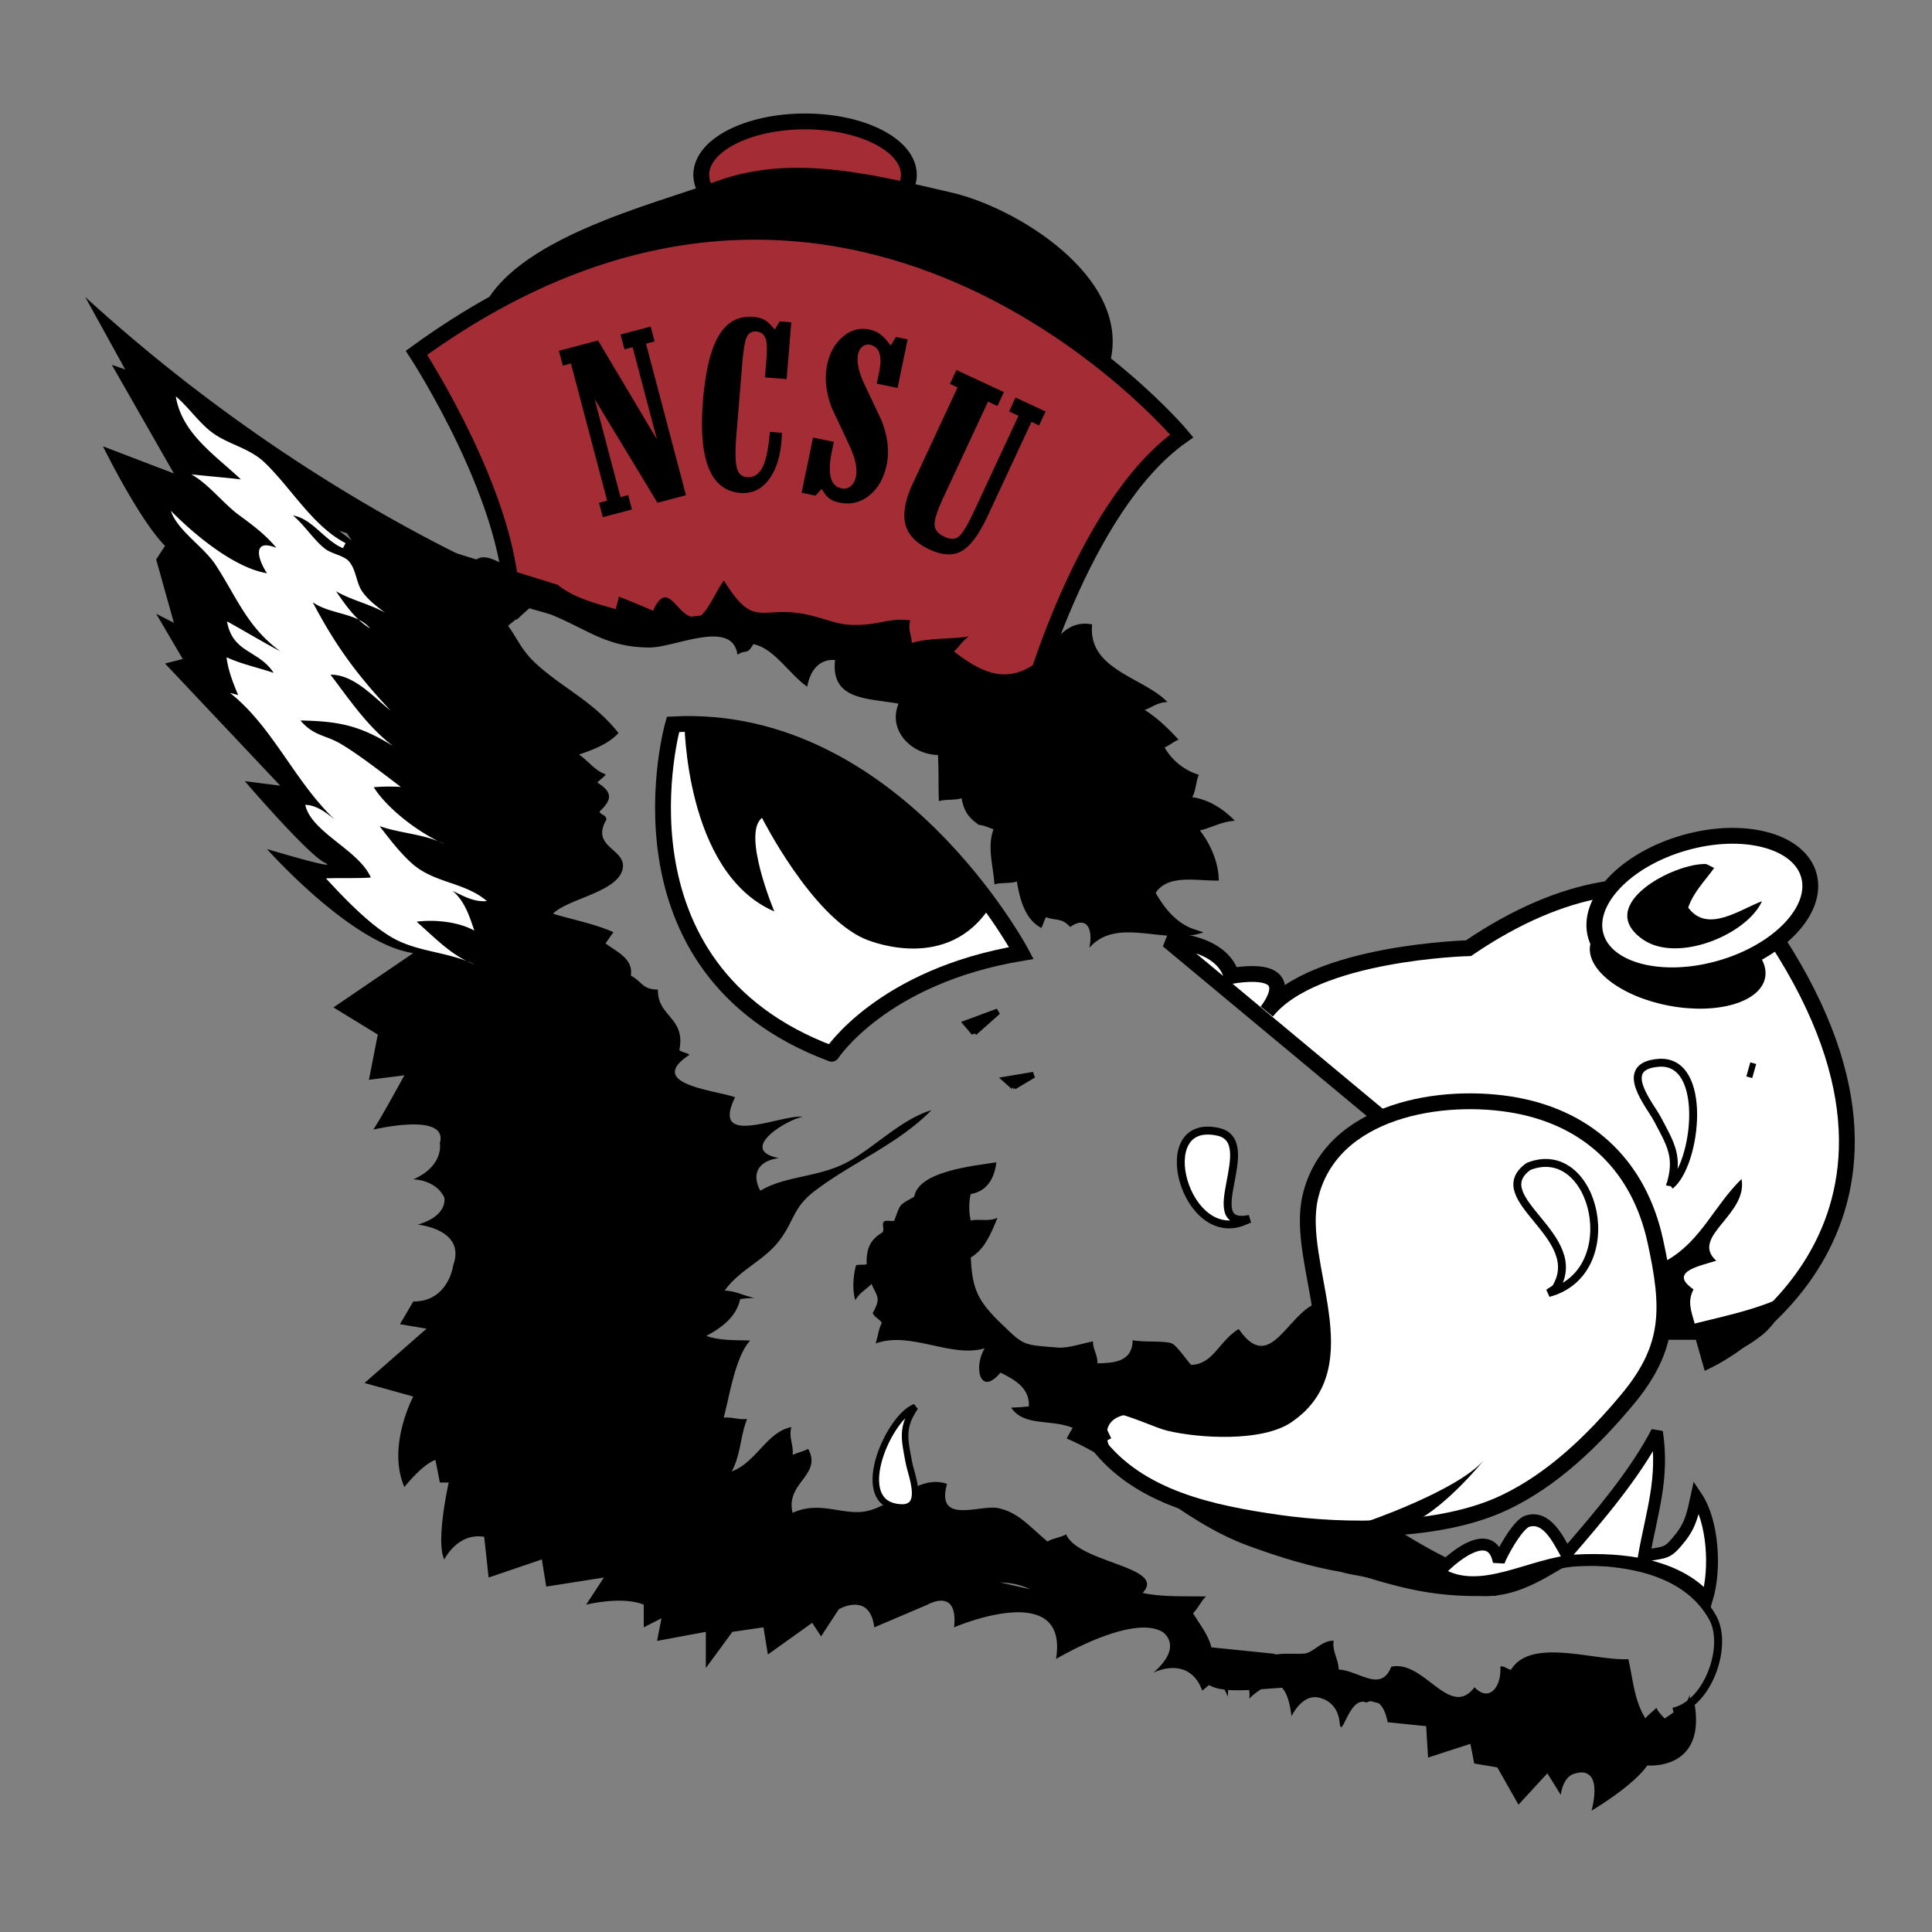 <svg xmlns="http://www.w3.org/2000/svg" width="2500" height="2500" viewBox="0 0 192.756 192.756"><rect x="0" y="0" width="192.756" height="192.756" fill="#808080" stroke="none"/><path fill-rule="evenodd" clip-rule="evenodd" fill="#fff" fill-opacity="0" d="M0 0h192.756v192.756H0V0z"/><path d="M90.678 17.442c0 2.942-4.637 5.328-10.358 5.328-5.721 0-10.357-2.386-10.357-5.328 0-2.943 4.637-5.328 10.357-5.328 5.721 0 10.358 2.386 10.358 5.328z" fill-rule="evenodd" clip-rule="evenodd" fill="#a32c35" stroke="#000" stroke-width="1.579" stroke-miterlimit="2.613"/><path d="M48.042 31.058c3.115-7.249 16.863-10.573 23.494-12.991 7.529-2.746 15.636-.649 23.43 1.151 6.346 1.466 17.604 8.25 15.866 16.576-2.367 11.361-35.801 7.701-43.783 7.694-4.133-.003-19.25 2.432-21.306-4.172-.661-2.119.048-3.662 1.713-4.706l.586-3.552z" fill-rule="evenodd" clip-rule="evenodd"/><path d="M51.022 61.25c.592-10.656-9.47-26.048-9.47-26.048 43.208-31.376 76.353 8.288 76.353 8.288-10.062 7.104-15.389 27.232-15.389 27.232l-13.449-4.69-8.905-2.969-7.791-1.113-7.049.742-7.197-2.034-4.675-1.676-2.428 2.268z" fill-rule="evenodd" clip-rule="evenodd" fill="#a32c35" stroke="#000" stroke-width="1.579" stroke-miterlimit="2.613"/><path fill-rule="evenodd" clip-rule="evenodd" d="M65.308 34.061l-.858.227 3.99 15.121-2.845.751-6.27-10.357 2.586 9.799.762-.202.378 1.432-2.909.768-.378-1.432.811-.214-3.613-13.689-.81.214L55.761 35l3.906-1.031 5.873 9.865-2.425-9.193-.811.213-.391-1.478 3.005-.793.39 1.478zM77.979 43.934c-.14 1.701-.579 3.024-1.315 3.969-.737.946-1.67 1.372-2.798 1.279-2.969-.244-4.211-3.312-3.727-9.205.246-2.988.775-5.159 1.588-6.512.813-1.354 1.959-1.97 3.437-1.848.465.038.845.146 1.14.321s.624.49.988.942l.498-.815 1.157.095-.465 5.669-2.163-.178.147-1.794c.088-1.079.049-1.803-.119-2.173-.167-.37-.464-.573-.891-.608-.442-.036-.758.145-.947.541-.19.396-.341 1.288-.455 2.673l-.596 7.266c-.134 1.636-.093 2.749.125 3.339.164.434.476.669.938.707.66.055 1.172-.26 1.536-.943.364-.683.616-1.875.755-3.575l1.204.099-.037.751zM88.463 46.366c-.278 1.341-.857 2.364-1.735 3.068-.878.705-1.873.941-2.982.711-.44-.092-.785-.236-1.034-.435-.248-.198-.489-.51-.724-.938l-.629.675-1.385-.288 1.144-5.507 2.077.432-.204.983c-.459 2.211-.137 3.431.967 3.66.342.071.645-.002.91-.22.266-.217.44-.53.525-.939.167-.802-.048-1.84-.644-3.115-.597-1.275-1.184-2.527-1.763-3.757-.581-1.553-.737-2.975-.469-4.268.251-1.209.776-2.154 1.573-2.832.798-.679 1.678-.918 2.643-.718.425.088.795.251 1.113.489s.654.608 1.01 1.111l.54-.86 1.161.241-1.006 4.845-2.077-.432.246-1.184c.331-1.594.021-2.49-.928-2.687a.857.857 0 0 0-.743.179c-.222.176-.367.436-.439.778-.16.77.068 1.797.682 3.085 1.132 2.385 1.703 3.595 1.713 3.631.578 1.553.73 2.984.458 4.292zM103.674 42.444l-.762-.354-4.354 9.35c-.861 1.851-1.725 3.026-2.589 3.529-.864.502-1.942.451-3.237-.152-1.339-.624-2.142-1.468-2.406-2.533s-.014-2.416.749-4.053l4.461-9.578-.76-.354.646-1.386 4.739 2.208-.646 1.386-.938-.438-4.455 9.564c-.6 1.288-.893 2.188-.88 2.701.013.513.342.92.987 1.221.614.286 1.104.267 1.472-.061.366-.327.875-1.188 1.523-2.581l4.391-9.428-.938-.438.645-1.386 2.996 1.396-.644 1.387zM151.641 157.155c-8.508.434-14.859-8.627-22.49-8.315-1.377.058-5.078 1.451-5.219 2.987-.293 3.219 5.936 3.572 8.217 4.26 6.627 1.997 10.027 3.414 17.125 3.112l2.367-2.044z"/><path d="M163.479 132.883h6.314l.789 2.763s25.648-12.629 6.707-41.835c0 0-11.047-12.629-30.777.79 0 0-15.389.395-20.123 6.315 0 0 3.945-4.736-3.553-3.553 0 0-.395-3.157-6.312-3.552l46.955 39.072z" fill-rule="evenodd" clip-rule="evenodd" fill="#fff" stroke="#000" stroke-width="1.579" stroke-miterlimit="2.613"/><path d="M168.965 169.475l-.369.254v-.624a9.15 9.15 0 0 1-.422.914l-2.08 1.432c-.332-.326-.67-.68-.838-1.067-.273.308-.779.653-1.088 1.057-1.133-1.771-1.25-3.962-1.707-5.909-3.314.195-9.748-2.202-11.707 1.063-.383-.055-.674-.406-1.064-.333.133 2.157-1.195 3.572-2.57 2.071-2.475 3.266-5.068-2.797-8.312-2.038-1.055 2.621-3.189.391-5.246.277-.01-1.002-.668-1.809-.504-2.88-1.18-.035-2.014 1.177-2.885 1.28-.621.072-2-.041-2.744.084a.962.962 0 0 1-.074.014l-.318-.084-6.18-.631c-.26-1.143-1.084-2.201-1.83-3.406.5-.47.838-1.268 1.303-1.669-2.111-.044-4.291.077-6.334-.351 2.51-2.623-6.387-2.965-7.629-5.845-.461.286-1.418.411-1.848.718-1.869-1.545-2.891-2.895-4.914-3.332-1.805-.39-6.28 1.719-5.12-2.422-2.964-1.035-5.491 2.441-8.408 2.779-2.201.256-4.421-1.083-6.997.112-.746-3.01 2.995-3.768 1.551-6.382-.453.243-1.197.418-1.553.604.122-1.021-.416-1.732-.121-2.778-2.448.47-3.531 3.547-5.95 4.415.928-1.731.834-3.494 1.532-5.23-.694.118-1.64-.227-2.337-.123.577-2.116 1.156-6.119 2.651-7.702-1.5-.039-3.105.014-4.386-.464 1.435-.742 2.998-1.862 3.377-3.654.461-.112.965-.089 1.421-.145-1.014-.165-1.783-.669-2.964-.722 1.494-2.084 3.905-2.966 5.446-4.973 1.5-1.953 1.342-3.284 3.513-4.942 3.789-2.895 8.238-4.617 11.671-8.074-2.919.843-5.619 3.643-8.264 5.109-2.92 1.62-6.276 1.391-8.808 2.923-.918-1.707-.184-2.993 1.848-3.254-4.15-.825.73-3.814 2.387-4.13-2.232-.223-9.26 3.173-6.755-1.944-1.927-.699-9.02-1.291-4.549-4.235-.315-.232-.717-.237-1.011-.459.653-3.308-2.201-3.32-2.137-6.046-1.58-.019-1.492-.732-2.704-1.401.253-1.628-1.244-2.282-2.529-3.204.256-.344.563-.823.793-1.121-1.768-.804-4.013-1.238-6.024-1.841 1.415-1.486 6.386-2.14 6.932-4.418.497-2.072-3.255-2.155-1.612-4.964.023-.489-.607-.485-.685-.814 1.327-1.232 1.267-1.963-.222-2.896.146-.18.778-.629.847-.821-1.067-.327-1.793-1.396-2.673-1.969 1.429-.489 2.959-1.064 3.941-2.152-2.489-3.149-5.524-4.445-8.209-6.899-2.535-2.318-2.039-4.351-5.541-5.754-2.919-1.17-4.437-.969-5.083.004l-.977-1.354-8.07-6.178 24.299 7.707S33.713 52.654 8.504 29.631l3.981 7.223-1.327-.451 6.191 10.834-7.076-2.708s3.538 7.223 6.191 9.932l-.884 1.355 1.769 6.32-1.769-.902 2.653 4.514-1.77.452 11.499 12.188-3.538-.451s6.191 7.222 7.96 8.125c1.77.903-5.749-1.354-5.749-1.354s8.403 9.48 14.595 10.384l-7.961 5.417 4.423 2.709-.884 4.515 3.538-.452s-2.212 4.063-3.096 5.418c0 0 7.519-1.807 6.634 1.354 0 0 .442 2.258-2.653 3.612 0 0 2.211 0 3.096 1.805 0 0 .442 1.807-2.653 2.71 0 0 4.864.451 3.538 4.062 0 0-.442 3.611-3.98 3.611l-1.327 2.258 2.653.451-6.191 5.418 4.865 1.354s-2.654 4.966-.885 9.029c0 0 1.77-2.257 3.096-2.709l.442 2.257h.885s-1.327 5.869-.442 7.675c0 0 1.326-2.707 3.979-2.257l.443 4.062 5.307-1.806.442 2.709 5.749-.903-1.769 2.709s3.538-.902 5.749 0v2.258l1.769-.903-.442 2.257 4.865-.903v3.612l2.653-3.612 3.096-.45.442 2.709 4.423-3.16.884 1.354 1.769-2.709s3.096-1.806 3.538 1.806l5.307-2.258s3.096-1.806 2.654 2.258c0 0 11.499-4.967 10.172 3.16 0 0 7.518-4.516 10.613-2.71 0 0 2.211 1.355-.883 4.063 0 0 3.537-1.805 4.863 1.807l.666-.562c.111.063.229.122.355.173.34.139.75.225 1.197.278l.35.713s-.02-.304.018-.675c.639.049 1.35.041 2.088.005.047.271.064.566.006.865 0 0 .525-.534 1.191-.94.707-.052 1.412-.11 2.078-.152.346.349.752 1.122.953 2.855 0 0 1.15-2.546 3.07-1.763 0 0 1.535.393 1.727 2.351.193 1.959.959-2.742 2.688-1.958 0 0 .174-.108.424-.145l.777.201c.35.261.695.811.91 1.901l3.838.393.191 3.135 4.223-1.372.383 1.96 2.305.392 2.111 3.722 2.879-3.135 1.342 2.155s.193-1.959 1.535-2.155c0 0 2.688-.979 1.537 3.723 0 0 4.029-2.351 5.564-4.506 0-.002 6.143.586 4.608-6.663zm-69.211-11.604c.371.02.738.049 1.098.104a6.53 6.53 0 0 1 1.918.585l-3.016-.689z" fill-rule="evenodd" clip-rule="evenodd"/><path d="M133.49 130.12c-4.465-2.058-6.105 8.008-9.904 2.475-1.996 1.219-2.492 3.475-4.703 3.58-.172.009-1.383-1.881-1.955-2.138-.662-.296-2.885-.096-3.916-.324-.037 2.101-1.74 2.276-3.521 2.309.053-.769-.479-1.457-.445-2.2-.881.177-2.492.705-3.467.628-3.582-.283-3.383-.176-5.627-2.334-2.406-2.312-2.951-3.483-3.097-6.654 1.41-.824 2.05-2.464 2.664-3.964-.904.424-1.791.071-2.664.275-.197-.663-.205-1.982 0-2.645 1.583-.259 2.357-1.518 2.554-3.166-2.213.357-7.77.865-8.196 3.435-1.498.857-1.338.587-1.994 2.397-.329.097-.766-.111-1.048.096-.235.326.123.734-.125 1.06-1.185.729-1.625 1.508-1.579 3.195-.372.075-.688-.003-1.058.089-.327 1.166-.37 2.658-.064 3.48.44-.801 1.096-1.059 1.604-1.614.536 1.26 1.002 1.347.126 2.897.149.429.684.592.902.98-.341.666-.388 1.396-.613 2.06 3.505-1.275 7.447 1.479 10.881.487-1.141 1.814-.494 4.892 1.576 2.422 1.607.786 2.914 1.636 2.83 3.376-.572.06-1.209.1-1.773.117 1.301 1.914 3.924 1.114 6.148 2.015-.191.33-.414.684-.605 1.064 6.512 2.812 11.369 8.196 17.992 10.656 4.166 1.547 12.4 4.228 16.828 2.367-3.385-.368-10.25-1.965-13.646-3.423-4.533-1.944-4.109-8.032-.322-11.172 2.586-2.143 7.572-4.178 10.566-5.925 3.137-1.831 5.695-3.34 9.336-3.445 7.881-.227 15.871.816 23.338.76.441 3.271 3.82 1.012 5.197-.06 1.734-1.35 2.084-3.024 3.818-4.782-3.01 1.932-7.221 2.74-10.447 3.558-.373-1.307-.74-2.223-.117-3.412-2.488-1.7.393-2.287 2.268-2.853-2.66-2.422 3.162-4.551 2.525-8.158-2.725 2.646-4.031 6.166-7.439 8.109-1.234-3.297-3.785-.402-5.602.444-3.176 1.478-5.801 1.282-9.055 1.174-5.419-.178-14.114 5.437-18.171 2.764z" fill-rule="evenodd" clip-rule="evenodd"/><path d="M109.814 143.145c-2.832-5.812 4.762-1.67 6.816-1.175 3.127.754 9.105 1.066 11.748-.713 7.49-5.037.803-15.065 2.34-21.791 2.016-8.821 13.32-10.551 20.631-9.167 7.314 1.386 12.205 6.17 13.805 13.527 1.438 6.613 1.586 10.549-2.779 15.786-3.391 4.066-7.445 8.017-12.289 10.309-6.338 2.999-15.867 2.966-22.615 1.992-6.58-.948-13.871-2.456-18.051-7.979l.394-.789z" fill-rule="evenodd" clip-rule="evenodd" fill="#fff" stroke="#000" stroke-width="1.579" stroke-miterlimit="2.613"/><path d="M136.375 151.811s8.957-3.061 11.637-6.093c0 0-3.566 4.437-6.885 6.121l-4.752-.028zM110.605 144.131s-.988-2.368 1.578-2.96l-3.355-1.775-.789 3.354 1.775 1.973.791-.592z" fill-rule="evenodd" clip-rule="evenodd"/><path d="M122.051 150.644c5.557 3.832 12.498 5.361 19.264 6.336 5.355.772 10.594-1.206 16.166-1.205 4.818 0 10.752.896 13.393 5.613 1.58 2.823-.453 8.637-3.92 9.384" fill="none" stroke="#000" stroke-width=".795" stroke-miterlimit="2.613"/><path d="M176.109 97.526c-.459 2.458-4.74 3.721-9.559 2.819-4.82-.901-8.355-3.625-7.896-6.083.461-2.458 4.74-3.721 9.561-2.819 4.818.901 8.353 3.624 7.894 6.083z" fill-rule="evenodd" clip-rule="evenodd"/><path d="M159.217 93.384c.988 3.458 6.545 4.903 12.412 3.226s9.822-5.839 8.834-9.297c-.986-3.458-6.545-4.903-12.412-3.227-5.865 1.678-9.822 5.84-8.834 9.298z" fill-rule="evenodd" clip-rule="evenodd" fill="#fff" stroke="#000" stroke-width="1.579" stroke-miterlimit="2.613"/><path d="M170.234 86.205c-3.193-.135-11.232 4.097-6.334 7.519 3.471 2.423 10.416-.502 11.896-3.811-2.211.823-5.457 3.252-7.367.632.574-1.595 1.561-2.518 2.594-3.946l-.789-.394z" fill-rule="evenodd" clip-rule="evenodd"/><path d="M166.637 118.28c2.668-2.132 3.834-12.662-1.186-12.241-4.148.349-.855 4.167-.088 5.619 1.321 2.5 2.158 3.753 1.274 6.622zM154.49 129.006c7.744-2.065 4.666-15.283-1.99-12.63-4.424 3.18 5.953 6.964 2.693 12.166l-.703.464zM124.281 121.772c-6.012 2.782-9.594-10.362-2.752-8.853 4.33.956-2.123 9.758 3.146 8.692l-.394.161z" fill-rule="evenodd" clip-rule="evenodd" fill="#fff" stroke="#000" stroke-width=".789" stroke-miterlimit="2.613"/><path d="M101.902 95.083S89.158 71.111 67.145 72.271c0 0-6.951 24.357 15.834 32.863 0 .001 5.021-7.732 18.923-10.051z" fill-rule="evenodd" clip-rule="evenodd" fill="#fff" stroke="#000" stroke-width="1.579" stroke-miterlimit="2.613"/><path d="M68.277 71.884s0 15.163 8.976 19.051c0 0-3.264-7.777-1.225-9.332 0 0 4.896 9.72 10.201 12.053 0 0 7.752 3.499 12.239-2.721.001 0-8.566-16.718-30.191-19.051z" fill-rule="evenodd" clip-rule="evenodd"/><path d="M143.25 157.171c1.393-1.647 5.531-5.184 6.289-1.354.229-.729 1.887-3.747 2.836-4.045 1.938-.609 3.045 1.751 3.904 3.279 3.184-3.687 6.824-7.936 9.035-12.196.707 4.672-.51 7.997-1.293 12.386 2.234-.434 2.281-.133 3.633-1.836 1.055-1.329 1.26-2.498 1.605-4.078 1.66 2.468 1.943 7.238 1.057 10.167-3.053-3.445-8.42-4.039-13.002-3.81-4.436.223-9.512 3.75-13.619 1.328l-.445.159z" fill-rule="evenodd" clip-rule="evenodd" fill="#fff" stroke="#000" stroke-width="1.184" stroke-miterlimit="2.613"/><path d="M133.812 156.868s5.641 1.277 12.346 1.597l-2.127-1.491-10.219-.106z" fill-rule="evenodd" clip-rule="evenodd"/><path fill-rule="evenodd" clip-rule="evenodd" stroke="#000" stroke-width=".608" stroke-miterlimit="2.613" d="M101.135 108.413l1.972-1.17-2.761.468.789.702zM97.189 103.028l2.368-2.106-3.158 1.17.79.936zM174.527 107.477l.159-.564.236-.841-.395 1.405z"/><path d="M118.891 92.627c-1.611-.651-2.744-2.051-3.59-3.551 1.285-1.917 4.174-1.152 6.301-1.226-.027-1.803-.809-3.612-1.891-4.998 1.168-.265 2.242-.914 3.488-.96-1.088-1.159-2.633-2.143-4.26-2.357.346-.459.416-1.794.678-2.234-1.447-.424-2.703-1.457-3.428-2.729.445-.168.918-.593 1.4-.772-1.072-1.16-2.1-2.16-3.393-2.978.605-.142 1.23-.765 2.285-.771-2.365-2.482-7.988-3.223-7.516-7.755-3.314-.62-4.129 3.058-6.244 4.269-2.729 1.562-5.031.362-7.544-1.566.478-.43.907-1.131 1.498-1.509-1.785.306-3.921.121-5.719.66.067-.533-.435-1.392-.132-2.249-1.709-.271-3.078.334-4.685.423-2.36.13-2.681-.255-5.079-.876-5.111-1.322-5.648 1.647-8.829-3.522-.564.583-1.737 3.415-2.558 3.626-2.077.537-2.921-4.163-4.515-.617a96.66 96.66 0 0 0-3.416-1.412c-.076.484-.257.971-.347 1.379-1.994-.797-4.097-1.189-5.748-2.556-2.494 1.267-6.976-4.699-8.522-2.06-1.698 2.898 6.886 4.628 7.93 5.063 3.763 1.568 5.545 3.245 9.776 3.253 2.502.004 8.249-2.9 8.748.728.813-.588.925.107 1.58-1.063 2.071.396 3.641 3.062 5.377 4.242.295-1.617 1.185-2.764 2.78-2.664-.45 4.04 3.235 3.798 6.333 4.36-1.089 2.63 1.228 5.057 3.927 5.121.099 1.515.031 3.097.099 4.617.49-.22 1.733-.084 2.258-.313.286 1.505.815 1.993 1.715 2.667.613.056.961.278 1.473.434-.648 1.814-.029 3.621.098 5.512.51-.214 1.709-.075 2.229-.303.307 1.746.783 3.777 2.457 4.646.137-.312.289-.767.453-1.085.92.39 1.547.014 2.408.988 1.641-1.157 2.314.146 1.922 2.069 2.82-3.203 7.607-.17 11.385-1.538l-1.182-.393z" fill-rule="evenodd" clip-rule="evenodd"/><path d="M34.476 54.184c-3.271-1.669-5.535-5.657-8.145-8.101-1.443-1.352-3.481-1.746-5.024-2.829-1.386-.973-2.473-2.623-3.765-3.707.605 3.721 3.922 5.849 6.492 8.282-1.569-.187-3.323-.322-4.952-.504 1.697.922 3.197 2.919 4.783 4.08 1.341.98 2.664 1.972 3.706 3.254-2.421-.984-1.88 1.136-.927 2.535-3.329-.546-7.375-3.969-9.588-6.226.613 1.948 3.292 3.583 4.484 5.429 2.139 3.309 3.156 6.192 6.43 8.583-1.837-.964-3.64-2.067-5.322-2.985.57 3.201 3.135 2.814 4.656 5.137-1.567-.532-3.172-.858-4.7-1.557.15 1.318.685 2.648 1.159 3.776-.234-.059-.576-.171-.807-.212 4.234 3.332 6.458 8.87 10.448 12.634-.846-.69-1.85-1.461-2.947-1.472.578 2.73 5.366 4.512 6.539 7.251-1.474.102-3.006.018-4.479.084 1.847 1.986 4.401 4.698 6.786 6.005 2.481 1.361 5.52 1.339 8.042 2.587-2.32-.885-4.013-2.732-5.78-4.269 1.798-.234 4.142-.003 5.763.886-.511-1.472-.951-2.925-2.169-3.961 1.103.524 2.15 1.136 3.421 1.016-2.298-1.95-5.272-1.742-7.556-3.822-1.167-1.063-2.184-2.402-3.152-3.654 2.102.735 4.555.793 6.489 1.798-2.409-1.035-5.634-3.415-7.075-5.682a18.872 18.872 0 0 1 2.702-.028c-1.732-1.311-4.273-3.3-6.075-4.345-1.451-.841-2.632-.742-3.937-2.284 4.007.073 5.968.555 9.233 2.54-2.543-1.919-4.415-4.72-6.235-7.11 2.378-.004 4.261 2.217 5.995 3.582-3.42-3.64-5.545-6.573-7.77-10.811 1.76 1.24 4.397 1.022 5.736 2.617-1.471-.869-2.453-2.34-3.408-3.707 1.547.891 3.369 1.275 4.897 2.137-.809-.604-1.718-1.288-2.29-2.123-.62-.903-.587-2.208-1.354-3.039-.501-.543-1.747-.735-2.361-1.224-1.168-.93-2.026-2.343-3.184-3.315 1.93.327 3.159 2.512 4.985 3.259l.256-.505z" fill-rule="evenodd" clip-rule="evenodd" fill="#fff"/><path fill-rule="evenodd" clip-rule="evenodd" d="M49.247 63.619l6.402-5.27-13.505-4.203-11.246-6.512 5.919 8.881 12.43 7.104z"/><path d="M91.303 140.381c-2.625 1.022-6.132 9.026-2.077 9.929 3.353.746 1.699-3.069 1.452-4.402-.426-2.294-.777-3.485.625-5.527z" fill-rule="evenodd" clip-rule="evenodd" fill="#fff" stroke="#000" stroke-width=".651" stroke-miterlimit="2.613"/><path fill-rule="evenodd" clip-rule="evenodd" d="M41.577 56.384l-.371 6.308 5.194.372-4.823-6.68zM146.771 159.097c3.773.701 6.949-1.353 9.701-3.015-4-.271-7.209 2.427-11.129 1.884l1.428 1.131z"/></svg>
